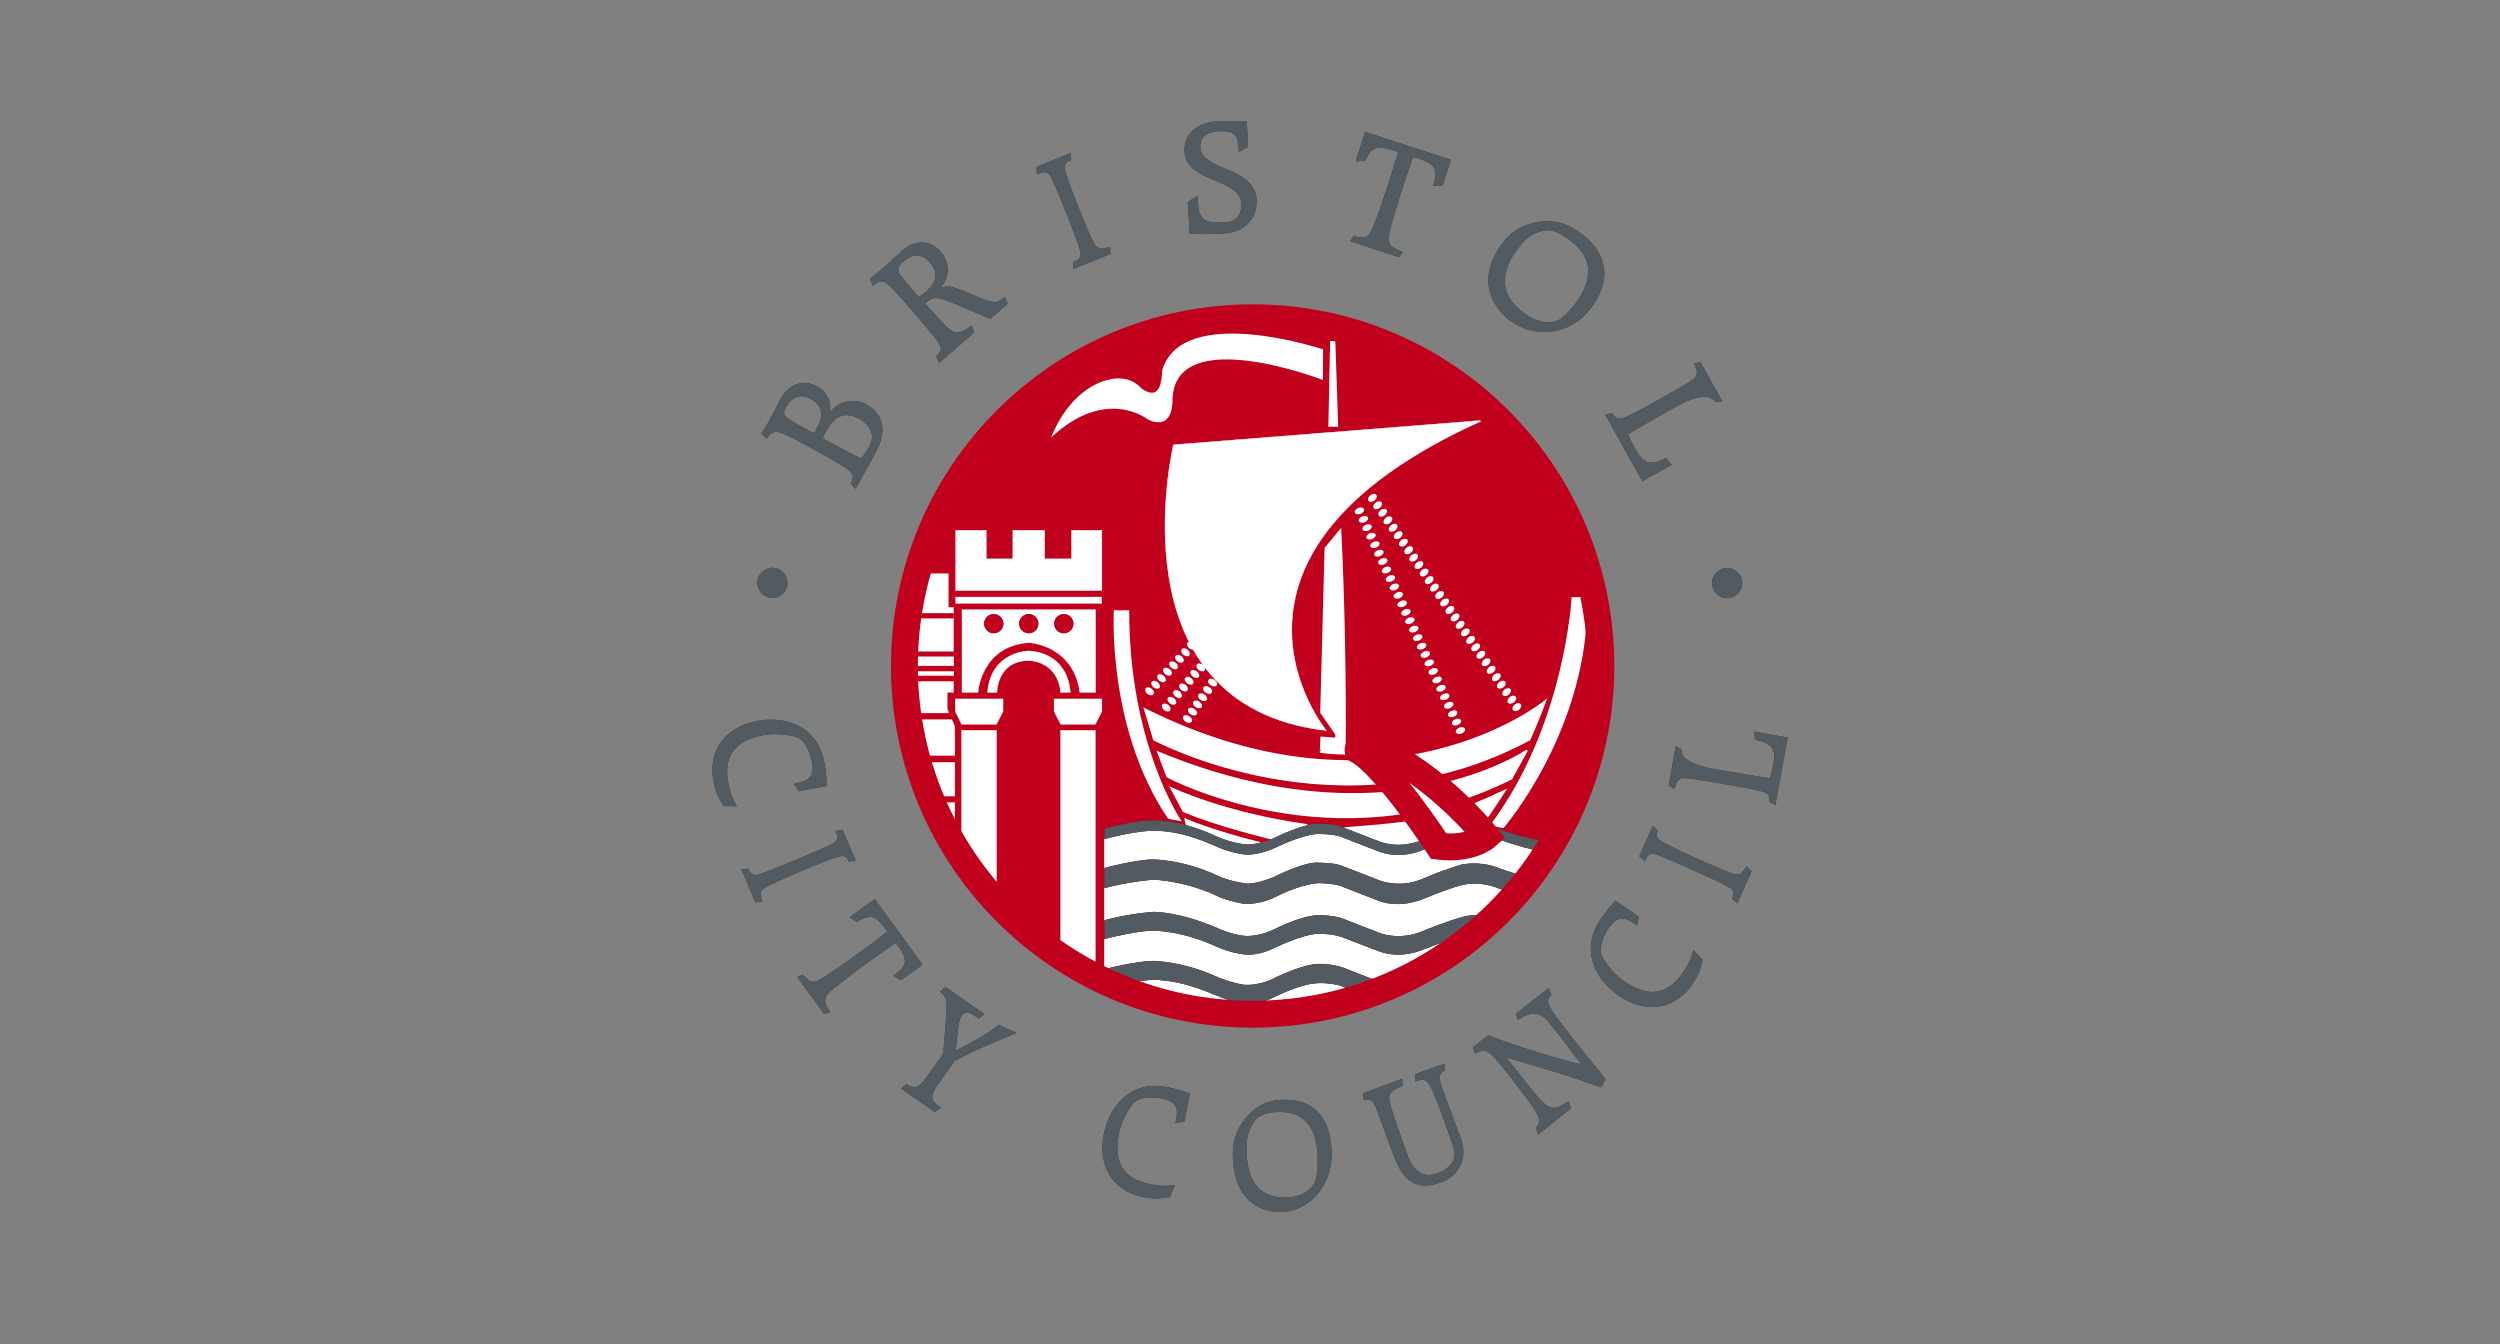 <?xml version="1.0" encoding="UTF-8"?>
<svg xmlns="http://www.w3.org/2000/svg" width="186" height="100" viewBox="0 0 186 100" fill="none">
  <rect x="0" y="0" width="186" height="100" fill="#808080" stroke="none"/>
  <g clip-path="url(#clip0_3154_769)">
    <path fill-rule="evenodd" clip-rule="evenodd" d="M67.288 49.55C67.288 35.249 78.895 23.642 93.196 23.642C107.498 23.642 119.104 35.249 119.104 49.55C119.104 63.852 107.498 75.458 93.196 75.458C78.895 75.458 67.288 63.852 67.288 49.55Z" fill="#C1001E"></path>
    <path d="M93.196 75.458C107.505 75.458 119.104 63.859 119.104 49.55C119.104 35.242 107.505 23.642 93.196 23.642C78.888 23.642 67.288 35.242 67.288 49.55C67.288 63.859 78.888 75.458 93.196 75.458Z" stroke="#33302D" stroke-width="0.29" stroke-miterlimit="3.86"></path>
    <path fill-rule="evenodd" clip-rule="evenodd" d="M110.322 31.272C87.953 41.304 98.683 54.355 98.683 54.355C82.645 52.521 87.304 33.09 87.304 33.09" fill="white"></path>
    <path d="M110.322 31.272C87.953 41.304 98.683 54.355 98.683 54.355C82.645 52.521 87.304 33.09 87.304 33.09L110.322 31.272Z" stroke="white" stroke-width="0.03" stroke-miterlimit="3.86"></path>
    <path fill-rule="evenodd" clip-rule="evenodd" d="M71.541 54.339H74.139V67.05L71.541 63.982" fill="white"></path>
    <path d="M71.541 54.339H74.139V67.05L71.541 63.982V54.339Z" stroke="white" stroke-width="0.03" stroke-miterlimit="3.86"></path>
    <path fill-rule="evenodd" clip-rule="evenodd" d="M78.911 54.339H81.492V72.796L78.911 71.157" fill="white"></path>
    <path d="M78.911 54.339H81.492V72.796L78.911 71.157V54.339Z" stroke="white" stroke-width="0.03" stroke-miterlimit="3.86"></path>
    <path fill-rule="evenodd" clip-rule="evenodd" d="M71.071 52.002H74.626V52.927L74.139 53.885H71.541L71.071 52.927" fill="white"></path>
    <path d="M71.071 52.002H74.626V52.927L74.139 53.885H71.541L71.071 52.927V52.002Z" stroke="white" stroke-width="0.03" stroke-miterlimit="3.86"></path>
    <path fill-rule="evenodd" clip-rule="evenodd" d="M78.424 52.002H81.979V52.927L81.492 53.885H78.911L78.424 52.927" fill="white"></path>
    <path d="M78.424 52.002H81.979V52.927L81.492 53.885H78.911L78.424 52.927V52.002Z" stroke="white" stroke-width="0.03" stroke-miterlimit="3.86"></path>
    <path fill-rule="evenodd" clip-rule="evenodd" d="M72.759 51.514H71.574V45.362H81.509V51.514H80.34C79.853 47.959 76.558 47.813 76.558 47.813C72.986 48.041 72.759 51.514 72.759 51.514Z" fill="white"></path>
    <path d="M72.759 51.514H71.574V45.362H81.509V51.514H80.34C79.853 47.959 76.558 47.813 76.558 47.813C72.986 48.041 72.759 51.514 72.759 51.514Z" stroke="white" stroke-width="0.03" stroke-miterlimit="3.86"></path>
    <path fill-rule="evenodd" clip-rule="evenodd" d="M74.171 51.514H73.473C73.717 48.43 76.557 48.43 76.557 48.43C79.626 48.657 79.626 51.514 79.626 51.514H78.911C78.684 49.144 76.541 49.144 76.541 49.144C74.171 49.161 74.171 51.514 74.171 51.514Z" fill="white"></path>
    <path d="M74.171 51.514H73.473C73.717 48.43 76.557 48.43 76.557 48.43C79.626 48.657 79.626 51.514 79.626 51.514H78.911C78.684 49.144 76.541 49.144 76.541 49.144C74.171 49.161 74.171 51.514 74.171 51.514Z" stroke="white" stroke-width="0.03" stroke-miterlimit="3.86"></path>
    <path d="M81.963 44.421H71.103V44.891H81.963V44.421Z" fill="white"></path>
    <path d="M81.963 44.421H71.103V44.891H81.963V44.421Z" stroke="white" stroke-width="0.03" stroke-miterlimit="3.86"></path>
    <path fill-rule="evenodd" clip-rule="evenodd" d="M71.103 43.934V39.453H73.376V41.58H75.356V39.453H77.726V41.58H79.723V39.453H81.979V43.934" fill="white"></path>
    <path d="M71.103 43.934V39.453H73.376V41.58H75.356V39.453H77.726V41.58H79.723V39.453H81.979V43.934H71.103Z" stroke="white" stroke-width="0.03" stroke-miterlimit="3.86"></path>
    <path fill-rule="evenodd" clip-rule="evenodd" d="M70.551 42.684H68.36L67.694 45.606H70.941V45.184H70.551" fill="white"></path>
    <path d="M70.551 42.684H68.36L67.694 45.606H70.941V45.184H70.551V42.684Z" stroke="white" stroke-width="0.03" stroke-miterlimit="3.86"></path>
    <path fill-rule="evenodd" clip-rule="evenodd" d="M70.941 46.028H67.516L67.288 48.447H70.941" fill="white"></path>
    <path d="M70.941 46.028H67.516L67.288 48.447H70.941V46.028Z" stroke="white" stroke-width="0.03" stroke-miterlimit="3.86"></path>
    <path d="M70.957 48.868H67.37V49.534H70.957V48.868Z" fill="white"></path>
    <path d="M70.957 48.868H67.37V49.534H70.957V48.868Z" stroke="white" stroke-width="0.03" stroke-miterlimit="3.86"></path>
    <path d="M70.957 49.956H67.191V50.264H70.957V49.956Z" fill="white"></path>
    <path d="M70.957 49.956H67.191V50.264H70.957V49.956Z" stroke="white" stroke-width="0.03" stroke-miterlimit="3.86"></path>
    <path fill-rule="evenodd" clip-rule="evenodd" d="M70.941 50.703H67.37L67.516 53.04H70.584L70.47 52.732V51.498H70.941" fill="white"></path>
    <path d="M70.941 50.703H67.37L67.516 53.04H70.584L70.47 52.732V51.498H70.941V50.703Z" stroke="white" stroke-width="0.03" stroke-miterlimit="3.86"></path>
    <path fill-rule="evenodd" clip-rule="evenodd" d="M67.516 53.544L68.035 56.206H71.038V54.047L70.811 53.544" fill="white"></path>
    <path d="M67.516 53.544L68.035 56.206H71.038V54.047L70.811 53.544H67.516Z" stroke="white" stroke-width="0.03" stroke-miterlimit="3.86"></path>
    <path fill-rule="evenodd" clip-rule="evenodd" d="M71.038 56.725H68.36L69.204 59.225H71.038" fill="white"></path>
    <path d="M71.038 56.725H68.36L69.204 59.225H71.038V56.725Z" stroke="white" stroke-width="0.03" stroke-miterlimit="3.86"></path>
    <path fill-rule="evenodd" clip-rule="evenodd" d="M71.038 59.712H69.204L71.038 63.218" fill="white"></path>
    <path d="M71.038 59.712H69.204L71.038 63.218V59.712Z" stroke="white" stroke-width="0.03" stroke-miterlimit="3.86"></path>
    <path fill-rule="evenodd" clip-rule="evenodd" d="M82.158 62.423C84.544 61.79 85.81 61.79 85.81 61.79C88.213 61.79 90.339 62.926 90.713 63.056C91.606 63.43 92.482 63.543 92.482 63.543C93.602 63.689 94.868 63.056 94.868 63.056C97.271 61.92 98.148 62.033 98.148 62.033C99.397 62.033 99.901 62.293 99.901 62.293L102.531 63.316C104.284 64.014 105.939 63.186 105.939 63.186C107.709 62.456 108.829 62.163 108.829 62.163C110.712 61.904 111.231 62.423 111.475 62.423C114.527 63.495 115.127 63.316 115.127 63.316L113.877 65.329C112.66 64.988 111.475 64.566 111.475 64.566C110.095 64.014 108.829 64.306 108.829 64.306C109.089 64.176 107.108 64.809 105.956 65.329C103.943 66.238 102.287 65.345 102.336 65.378C102.287 65.345 99.901 64.436 99.901 64.436C99.397 64.176 98.148 64.176 98.148 64.176C97.125 64.046 94.868 65.199 94.868 65.199C93.115 65.946 92.482 65.686 92.482 65.686C92.482 65.686 91.589 65.572 90.713 65.199C88.083 63.933 85.81 63.933 85.81 63.933C84.544 63.933 82.158 64.566 82.158 64.566" fill="white"></path>
    <path d="M82.158 62.423C84.544 61.79 85.81 61.79 85.81 61.79C88.213 61.79 90.339 62.926 90.713 63.056C91.606 63.43 92.482 63.543 92.482 63.543C93.602 63.689 94.868 63.056 94.868 63.056C97.271 61.92 98.148 62.033 98.148 62.033C99.397 62.033 99.901 62.293 99.901 62.293L102.531 63.316C104.284 64.014 105.939 63.186 105.939 63.186C107.709 62.456 108.829 62.163 108.829 62.163C110.712 61.904 111.231 62.423 111.475 62.423C114.527 63.495 115.127 63.316 115.127 63.316L113.877 65.329C112.66 64.988 111.475 64.566 111.475 64.566C110.095 64.014 108.829 64.306 108.829 64.306C109.089 64.176 107.108 64.809 105.956 65.329C103.943 66.238 102.287 65.345 102.336 65.378C102.287 65.345 99.901 64.436 99.901 64.436C99.397 64.176 98.148 64.176 98.148 64.176C97.125 64.046 94.868 65.199 94.868 65.199C93.115 65.946 92.482 65.686 92.482 65.686C92.482 65.686 91.589 65.572 90.713 65.199C88.083 63.933 85.81 63.933 85.81 63.933C84.544 63.933 82.158 64.566 82.158 64.566V62.423Z" stroke="white" stroke-width="0.03" stroke-miterlimit="3.86"></path>
    <path fill-rule="evenodd" clip-rule="evenodd" d="M82.158 66.076C83.96 65.589 85.827 65.443 85.827 65.443C88.7 65.637 90.713 66.741 90.713 66.741C91.476 67.05 92.482 67.228 92.482 67.228C93.732 67.342 94.868 66.741 94.868 66.741C96.963 65.686 98.148 65.702 98.148 65.702C99.479 65.735 99.901 65.978 99.901 65.978L102.531 67.001C104.203 67.667 105.939 66.855 105.939 66.855C108.18 65.946 108.829 65.832 108.829 65.832C110.29 65.524 111.475 66.092 111.475 66.092L112.855 66.546L111.085 68.316C109.868 67.878 108.829 68.219 108.829 68.219C107.579 68.559 105.939 69.241 105.939 69.241C104.056 70.069 102.531 69.371 102.531 69.371L99.901 68.348C99.268 68.089 98.083 68.089 98.083 68.089C96.751 68.137 94.868 69.111 94.868 69.111C93.44 69.809 92.482 69.615 92.482 69.615C91.719 69.55 90.713 69.111 90.713 69.111C87.742 67.796 85.81 67.845 85.81 67.845C83.765 68.007 82.158 68.478 82.158 68.478" fill="white"></path>
    <path d="M82.158 66.076C83.96 65.589 85.827 65.443 85.827 65.443C88.7 65.637 90.713 66.741 90.713 66.741C91.476 67.05 92.482 67.228 92.482 67.228C93.732 67.342 94.868 66.741 94.868 66.741C96.963 65.686 98.148 65.702 98.148 65.702C99.479 65.735 99.901 65.978 99.901 65.978L102.531 67.001C104.203 67.667 105.939 66.855 105.939 66.855C108.18 65.946 108.829 65.832 108.829 65.832C110.29 65.524 111.475 66.092 111.475 66.092L112.855 66.546L111.085 68.316C109.868 67.878 108.829 68.219 108.829 68.219C107.579 68.559 105.939 69.241 105.939 69.241C104.056 70.069 102.531 69.371 102.531 69.371L99.901 68.348C99.268 68.089 98.083 68.089 98.083 68.089C96.751 68.137 94.868 69.111 94.868 69.111C93.44 69.809 92.482 69.615 92.482 69.615C91.719 69.55 90.713 69.111 90.713 69.111C87.742 67.796 85.81 67.845 85.81 67.845C83.765 68.007 82.158 68.478 82.158 68.478V66.076Z" stroke="white" stroke-width="0.03" stroke-miterlimit="3.86"></path>
    <path fill-rule="evenodd" clip-rule="evenodd" d="M82.158 69.874C84.772 69.209 85.81 69.241 85.81 69.241C88.343 69.322 90.404 70.41 90.713 70.507C91.427 70.832 92.239 70.962 92.482 70.994C93.683 71.173 94.868 70.491 94.868 70.491C97.417 69.322 98.148 69.484 98.148 69.484C99.219 69.452 99.901 69.744 99.901 69.744L102.531 70.751C104.251 71.432 105.939 70.621 105.939 70.621C108.228 69.76 108.326 69.712 108.829 69.614C109.283 69.501 109.949 69.436 109.949 69.436C109.949 69.436 106.816 71.692 103.878 73.251C103.732 73.251 103.504 73.316 102.531 72.991C102.531 73.007 99.901 71.968 99.901 71.968C99.105 71.692 98.148 71.708 98.148 71.708C96.963 71.692 94.868 72.731 94.868 72.731C94.868 72.731 93.797 73.364 92.482 73.251C92.32 73.202 91.979 73.202 90.713 72.747C88.099 71.497 85.81 71.481 85.81 71.481C84.479 71.497 82.158 72.098 82.158 72.098" fill="white"></path>
    <path d="M82.158 69.874C84.772 69.209 85.81 69.241 85.81 69.241C88.343 69.322 90.404 70.41 90.713 70.507C91.427 70.832 92.239 70.962 92.482 70.994C93.683 71.173 94.868 70.491 94.868 70.491C97.417 69.322 98.148 69.484 98.148 69.484C99.219 69.452 99.901 69.744 99.901 69.744L102.531 70.751C104.251 71.432 105.939 70.621 105.939 70.621C108.228 69.76 108.326 69.712 108.829 69.614C109.283 69.501 109.949 69.436 109.949 69.436C109.949 69.436 106.816 71.692 103.878 73.251C103.732 73.251 103.504 73.316 102.531 72.991C102.531 73.007 99.901 71.968 99.901 71.968C99.105 71.692 98.148 71.708 98.148 71.708C96.963 71.692 94.868 72.731 94.868 72.731C94.868 72.731 93.797 73.364 92.482 73.251C92.32 73.202 91.979 73.202 90.713 72.747C88.099 71.497 85.81 71.481 85.81 71.481C84.479 71.497 82.158 72.098 82.158 72.098V69.874Z" stroke="white" stroke-width="0.03" stroke-miterlimit="3.86"></path>
    <path fill-rule="evenodd" clip-rule="evenodd" d="M82.807 73.348C84.528 72.942 85.81 72.894 85.81 72.894C88.245 72.942 90.356 74.046 90.713 74.144C91.768 74.598 92.482 74.647 92.482 74.647C93.732 74.809 94.868 74.144 94.868 74.144C97.303 72.991 98.066 73.186 98.147 73.137C99.316 73.137 99.901 73.397 99.901 73.397L101.638 74.176C91.557 77.552 82.807 73.348 82.807 73.348Z" fill="white"></path>
    <path d="M82.807 73.348C84.528 72.942 85.81 72.894 85.81 72.894C88.245 72.942 90.356 74.046 90.713 74.144C91.768 74.598 92.482 74.647 92.482 74.647C93.732 74.809 94.868 74.144 94.868 74.144C97.303 72.991 98.066 73.186 98.147 73.137C99.316 73.137 99.901 73.397 99.901 73.397L101.638 74.176C91.557 77.552 82.807 73.348 82.807 73.348Z" stroke="white" stroke-width="0.03" stroke-miterlimit="3.86"></path>
    <path fill-rule="evenodd" clip-rule="evenodd" d="M98.959 25.379L99.349 25.347L99.56 31.742H98.829" fill="white"></path>
    <path fill-rule="evenodd" clip-rule="evenodd" d="M99.722 39.453C99.998 44.94 100.095 51.287 100.047 56.076C99.056 56.06 98.261 55.946 98.261 55.946C98.261 55.962 98.31 54.875 98.31 54.875L99.414 54.956V54.631L98.294 53.008L98.618 40.785" fill="white"></path>
    <path d="M99.722 39.453C99.998 44.94 100.095 51.287 100.047 56.076C99.056 56.06 98.261 55.946 98.261 55.946C98.261 55.962 98.31 54.875 98.31 54.875L99.414 54.956V54.631L98.294 53.008L98.618 40.785L99.722 39.453Z" stroke="white" stroke-width="0.14" stroke-miterlimit="3.86"></path>
    <path fill-rule="evenodd" clip-rule="evenodd" d="M83.944 45.492C83.944 55.346 87.775 61.011 87.775 61.011L86.947 60.849C82.434 54.177 82.937 45.476 82.937 45.476" fill="white"></path>
    <path d="M83.944 45.492C83.944 55.346 87.775 61.011 87.775 61.011L86.947 60.849C82.434 54.177 82.937 45.476 82.937 45.476H83.944V45.492Z" stroke="white" stroke-width="0.14" stroke-miterlimit="3.86"></path>
    <path fill-rule="evenodd" clip-rule="evenodd" d="M116.994 44.502L118.017 44.486C118.179 54.193 111.832 61.53 111.832 61.53L110.955 61.384C116.475 54.047 116.994 44.502 116.994 44.502Z" fill="white"></path>
    <path d="M116.994 44.502L118.017 44.486C118.179 54.193 111.832 61.53 111.832 61.53L110.955 61.384C116.475 54.047 116.994 44.502 116.994 44.502Z" stroke="white" stroke-width="0.14" stroke-miterlimit="3.86"></path>
    <path fill-rule="evenodd" clip-rule="evenodd" d="M85.177 52.764C103.212 61.79 114.965 52.164 114.965 52.164C114.462 53.527 113.796 55.021 113.796 55.021C99.771 62.553 85.859 55.021 85.859 55.021" fill="white"></path>
    <path d="M85.177 52.764C103.212 61.79 114.965 52.164 114.965 52.164C114.462 53.527 113.796 55.021 113.796 55.021C99.771 62.553 85.859 55.021 85.859 55.021L85.177 52.764Z" stroke="white" stroke-width="0.14" stroke-miterlimit="3.86"></path>
    <path fill-rule="evenodd" clip-rule="evenodd" d="M86.168 55.979C103.196 63.04 113.601 55.833 113.601 55.833L112.449 57.927C99.381 64.485 86.849 57.781 86.849 57.781" fill="white"></path>
    <path d="M86.168 55.979C103.196 63.04 113.601 55.833 113.601 55.833L112.449 57.927C99.381 64.485 86.849 57.781 86.849 57.781L86.168 55.979Z" stroke="white" stroke-width="0.14" stroke-miterlimit="3.86"></path>
    <path fill-rule="evenodd" clip-rule="evenodd" d="M90.713 62.309C91.817 62.764 92.482 62.813 92.482 62.813C92.969 62.91 93.732 62.715 93.732 62.715C89.999 61.79 88.197 60.962 88.197 60.962C88.245 61.271 88.343 61.449 88.343 61.449C89.057 61.611 90.713 62.309 90.713 62.309Z" fill="white"></path>
    <path d="M90.713 62.309C91.817 62.764 92.482 62.813 92.482 62.813C92.969 62.91 93.732 62.715 93.732 62.715C89.999 61.79 88.197 60.962 88.197 60.962C88.245 61.271 88.343 61.449 88.343 61.449C89.057 61.611 90.713 62.309 90.713 62.309Z" stroke="white" stroke-width="0.14" stroke-miterlimit="3.86"></path>
    <path fill-rule="evenodd" clip-rule="evenodd" d="M88.05 60.345C90.567 61.433 94.69 62.407 94.69 62.407C94.95 62.293 95.047 62.245 95.047 62.245C96.086 61.741 97.109 61.433 97.255 61.384C91.07 60.524 87.141 58.641 87.141 58.641" fill="white"></path>
    <path d="M88.05 60.345C90.567 61.433 94.69 62.407 94.69 62.407C94.95 62.293 95.047 62.245 95.047 62.245C96.086 61.741 97.109 61.433 97.255 61.384C91.07 60.524 87.141 58.641 87.141 58.641L88.05 60.345Z" stroke="white" stroke-width="0.14" stroke-miterlimit="3.86"></path>
    <path fill-rule="evenodd" clip-rule="evenodd" d="M100.031 61.612C100.777 61.871 102.53 62.569 102.53 62.569C104.446 63.267 105.615 62.472 105.939 62.439C107.27 61.92 108.731 61.417 108.829 61.417C109.543 61.303 110.241 61.368 110.241 61.368C111.215 59.988 111.946 58.836 111.946 58.836C108.537 60.459 107.043 60.67 105.956 60.962C104.105 61.352 100.031 61.612 100.031 61.612Z" fill="white"></path>
    <path d="M100.031 61.612C100.777 61.871 102.53 62.569 102.53 62.569C104.446 63.267 105.615 62.472 105.939 62.439C107.27 61.92 108.731 61.417 108.829 61.417C109.543 61.303 110.241 61.368 110.241 61.368C111.215 59.988 111.946 58.836 111.946 58.836C108.537 60.459 107.043 60.67 105.956 60.962C104.105 61.352 100.031 61.612 100.031 61.612Z" stroke="white" stroke-width="0.14" stroke-miterlimit="3.86"></path>
    <path fill-rule="evenodd" clip-rule="evenodd" d="M82.174 66.076C83.976 65.588 85.827 65.442 85.827 65.442C88.7 65.637 90.713 66.741 90.713 66.741C91.476 67.049 92.482 67.228 92.482 67.228C93.732 67.342 94.868 66.741 94.868 66.741C96.963 65.686 98.148 65.702 98.148 65.702C99.479 65.735 99.901 65.978 99.901 65.978L102.531 67.001C104.203 67.666 105.939 66.855 105.939 66.855C108.18 65.946 108.829 65.832 108.829 65.832C110.29 65.524 111.475 66.092 111.475 66.092L112.855 66.546L113.861 65.345H113.877C112.66 65.004 111.475 64.582 111.475 64.582C110.095 64.03 108.829 64.322 108.829 64.322C109.089 64.192 107.108 64.826 105.956 65.345C103.943 66.254 102.287 65.361 102.336 65.394C102.287 65.361 99.901 64.452 99.901 64.452C99.397 64.192 98.148 64.192 98.148 64.192C97.125 64.063 94.868 65.215 94.868 65.215C93.115 65.962 92.482 65.702 92.482 65.702C92.482 65.702 91.589 65.588 90.713 65.215C88.083 63.949 85.81 63.949 85.81 63.949C84.544 63.949 82.158 64.582 82.158 64.582" fill="#33302D"></path>
    <path d="M82.174 66.076C83.976 65.588 85.827 65.442 85.827 65.442C88.7 65.637 90.713 66.741 90.713 66.741C91.476 67.049 92.482 67.228 92.482 67.228C93.732 67.342 94.868 66.741 94.868 66.741C96.963 65.686 98.148 65.702 98.148 65.702C99.479 65.735 99.901 65.978 99.901 65.978L102.531 67.001C104.203 67.666 105.939 66.855 105.939 66.855C108.18 65.946 108.829 65.832 108.829 65.832C110.29 65.524 111.475 66.092 111.475 66.092L112.855 66.546L113.861 65.345H113.877C112.66 65.004 111.475 64.582 111.475 64.582C110.095 64.03 108.829 64.322 108.829 64.322C109.089 64.192 107.108 64.826 105.956 65.345C103.943 66.254 102.287 65.361 102.336 65.394C102.287 65.361 99.901 64.452 99.901 64.452C99.397 64.192 98.148 64.192 98.148 64.192C97.125 64.063 94.868 65.215 94.868 65.215C93.115 65.962 92.482 65.702 92.482 65.702C92.482 65.702 91.589 65.588 90.713 65.215C88.083 63.949 85.81 63.949 85.81 63.949C84.544 63.949 82.158 64.582 82.158 64.582L82.174 66.076Z" fill="#525B61"></path>
    <path d="M111.085 68.299C109.868 67.877 108.829 68.218 108.829 68.218C107.579 68.559 105.939 69.241 105.939 69.241C104.056 70.069 102.531 69.371 102.531 69.371L99.901 68.348C99.268 68.088 98.083 68.088 98.083 68.088C96.751 68.137 94.868 69.111 94.868 69.111C93.44 69.809 92.482 69.614 92.482 69.614C91.719 69.549 90.713 69.111 90.713 69.111C87.742 67.796 85.81 67.845 85.81 67.845C83.765 68.007 82.174 68.462 82.174 68.462V69.858C84.788 69.192 85.81 69.241 85.81 69.241C88.343 69.322 90.404 70.41 90.713 70.507C91.427 70.832 92.239 70.962 92.482 70.994C93.683 71.173 94.868 70.491 94.868 70.491C97.417 69.322 98.148 69.484 98.148 69.484C99.219 69.452 99.901 69.744 99.901 69.744L102.531 70.751C104.251 71.433 105.939 70.621 105.939 70.621C108.228 69.76 108.326 69.712 108.829 69.614C109.283 69.501 109.949 69.436 109.949 69.436" fill="#33302D"></path>
    <path d="M111.085 68.299C109.868 67.877 108.829 68.218 108.829 68.218C107.579 68.559 105.939 69.241 105.939 69.241C104.056 70.069 102.531 69.371 102.531 69.371L99.901 68.348C99.268 68.088 98.083 68.088 98.083 68.088C96.751 68.137 94.868 69.111 94.868 69.111C93.44 69.809 92.482 69.614 92.482 69.614C91.719 69.549 90.713 69.111 90.713 69.111C87.742 67.796 85.81 67.845 85.81 67.845C83.765 68.007 82.174 68.462 82.174 68.462V69.858C84.788 69.192 85.81 69.241 85.81 69.241C88.343 69.322 90.404 70.41 90.713 70.507C91.427 70.832 92.239 70.962 92.482 70.994C93.683 71.173 94.868 70.491 94.868 70.491C97.417 69.322 98.148 69.484 98.148 69.484C99.219 69.452 99.901 69.744 99.901 69.744L102.531 70.751C104.251 71.433 105.939 70.621 105.939 70.621C108.228 69.76 108.326 69.712 108.829 69.614C109.283 69.501 109.949 69.436 109.949 69.436L111.085 68.299Z" fill="#525B61"></path>
    <path d="M103.862 73.267C103.732 73.267 103.504 73.332 102.531 73.007C102.531 73.023 99.901 71.985 99.901 71.985C99.105 71.709 98.148 71.725 98.148 71.725C96.963 71.709 94.868 72.748 94.868 72.748C94.868 72.748 93.797 73.381 92.482 73.267C92.32 73.218 91.979 73.218 90.713 72.764C88.099 71.514 85.81 71.498 85.81 71.498C84.479 71.514 82.158 72.114 82.158 72.114L82.174 72.098V73.056L82.807 73.348C84.528 72.942 85.81 72.894 85.81 72.894C88.245 72.942 90.356 74.046 90.713 74.144C91.768 74.598 92.482 74.647 92.482 74.647C93.732 74.809 94.868 74.144 94.868 74.144C97.303 72.991 98.066 73.186 98.148 73.137C99.316 73.137 99.901 73.397 99.901 73.397L101.638 74.176" fill="#33302D"></path>
    <path d="M103.862 73.267C103.732 73.267 103.504 73.332 102.531 73.007C102.531 73.023 99.901 71.985 99.901 71.985C99.105 71.709 98.148 71.725 98.148 71.725C96.963 71.709 94.868 72.748 94.868 72.748C94.868 72.748 93.797 73.381 92.482 73.267C92.32 73.218 91.979 73.218 90.713 72.764C88.099 71.514 85.81 71.498 85.81 71.498C84.479 71.514 82.158 72.114 82.158 72.114L82.174 72.098V73.056L82.807 73.348C84.528 72.942 85.81 72.894 85.81 72.894C88.245 72.942 90.356 74.046 90.713 74.144C91.768 74.598 92.482 74.647 92.482 74.647C93.732 74.809 94.868 74.144 94.868 74.144C97.303 72.991 98.066 73.186 98.148 73.137C99.316 73.137 99.901 73.397 99.901 73.397L101.638 74.176L103.862 73.267Z" fill="#525B61"></path>
    <path d="M82.174 61.644V62.423C84.561 61.79 85.81 61.806 85.81 61.806C88.213 61.806 90.339 62.943 90.713 63.073C91.606 63.446 92.482 63.56 92.482 63.56C93.602 63.706 94.868 63.073 94.868 63.073C97.271 61.936 98.148 62.05 98.148 62.05C99.397 62.05 99.901 62.31 99.901 62.31L102.531 63.332C104.284 64.03 105.939 63.203 105.939 63.203C107.709 62.472 108.829 62.18 108.829 62.18C110.712 61.92 111.231 62.44 111.475 62.44C114.527 63.511 115.127 63.332 115.127 63.332L115.517 62.521H115.549C115.549 62.521 114.527 62.764 111.475 61.677C111.215 61.677 110.712 61.173 108.829 61.417C108.829 61.417 107.725 61.709 105.939 62.44C105.939 62.44 104.284 63.267 102.531 62.569L99.901 61.547C99.901 61.547 99.397 61.287 98.148 61.287C98.148 61.287 97.255 61.157 94.868 62.31C94.868 62.31 93.618 62.943 92.482 62.797C92.482 62.797 91.589 62.683 90.713 62.31C90.356 62.18 88.213 61.044 85.81 61.044C85.81 61.027 84.561 61.011 82.174 61.644Z" fill="#33302D"></path>
    <path d="M82.174 61.644V62.423C84.561 61.79 85.81 61.806 85.81 61.806C88.213 61.806 90.339 62.943 90.713 63.073C91.606 63.446 92.482 63.56 92.482 63.56C93.602 63.706 94.868 63.073 94.868 63.073C97.271 61.936 98.148 62.05 98.148 62.05C99.397 62.05 99.901 62.31 99.901 62.31L102.531 63.332C104.284 64.03 105.939 63.203 105.939 63.203C107.709 62.472 108.829 62.18 108.829 62.18C110.712 61.92 111.231 62.44 111.475 62.44C114.527 63.511 115.127 63.332 115.127 63.332L115.517 62.521H115.549C115.549 62.521 114.527 62.764 111.475 61.677C111.215 61.677 110.712 61.173 108.829 61.417C108.829 61.417 107.725 61.709 105.939 62.44C105.939 62.44 104.284 63.267 102.531 62.569L99.901 61.547C99.901 61.547 99.397 61.287 98.148 61.287C98.148 61.287 97.255 61.157 94.868 62.31C94.868 62.31 93.618 62.943 92.482 62.797C92.482 62.797 91.589 62.683 90.713 62.31C90.356 62.18 88.213 61.044 85.81 61.044C85.81 61.027 84.561 61.011 82.174 61.644Z" fill="#525B61"></path>
    <path fill-rule="evenodd" clip-rule="evenodd" d="M75.827 46.401C75.827 46.011 76.152 45.687 76.541 45.687C76.931 45.687 77.255 46.011 77.255 46.401C77.255 46.791 76.931 47.115 76.541 47.115C76.152 47.115 75.827 46.791 75.827 46.401Z" fill="#33302D"></path>
    <path d="M76.541 47.115C76.936 47.115 77.255 46.795 77.255 46.401C77.255 46.007 76.936 45.687 76.541 45.687C76.147 45.687 75.827 46.007 75.827 46.401C75.827 46.795 76.147 47.115 76.541 47.115Z" fill="#C1001E"></path>
    <path fill-rule="evenodd" clip-rule="evenodd" d="M73.23 46.401C73.23 46.011 73.554 45.687 73.944 45.687C74.334 45.687 74.658 46.011 74.658 46.401C74.658 46.791 74.334 47.115 73.944 47.115C73.554 47.115 73.23 46.791 73.23 46.401Z" fill="#33302D"></path>
    <path d="M73.928 47.115C74.322 47.115 74.642 46.795 74.642 46.401C74.642 46.007 74.322 45.687 73.928 45.687C73.533 45.687 73.213 46.007 73.213 46.401C73.213 46.795 73.533 47.115 73.928 47.115Z" fill="#C1001E"></path>
    <path fill-rule="evenodd" clip-rule="evenodd" d="M78.441 46.401C78.441 46.011 78.765 45.687 79.155 45.687C79.544 45.687 79.869 46.011 79.869 46.401C79.869 46.791 79.544 47.115 79.155 47.115C78.765 47.115 78.441 46.791 78.441 46.401Z" fill="#33302D"></path>
    <path d="M79.139 47.115C79.533 47.115 79.853 46.795 79.853 46.401C79.853 46.007 79.533 45.687 79.139 45.687C78.744 45.687 78.424 46.007 78.424 46.401C78.424 46.795 78.744 47.115 79.139 47.115Z" fill="#C1001E"></path>
    <path d="M93.196 75.458C107.505 75.458 119.104 63.859 119.104 49.55C119.104 35.242 107.505 23.642 93.196 23.642C78.888 23.642 67.288 35.242 67.288 49.55C67.288 63.859 78.888 75.458 93.196 75.458Z" stroke="#C1001E" stroke-width="2" stroke-miterlimit="3.86"></path>
    <path fill-rule="evenodd" clip-rule="evenodd" d="M98.44 25.996C98.44 25.996 88.05 22.522 86.476 27.506C86.411 28.188 86.411 29.892 84.966 28.934C83.944 27.765 82.466 28.253 82.466 28.253C82.466 28.253 79.772 28.658 78.197 32.554C82.304 28.723 85.372 31.191 85.372 31.191C85.372 31.191 87.223 32.278 87.239 29.697C87.417 24.016 98.424 28.269 98.424 28.269" fill="white"></path>
    <path fill-rule="evenodd" clip-rule="evenodd" d="M101.037 55.816C103.131 56.985 107.043 62.959 107.043 62.959C109.43 63.251 110.582 62.228 110.582 62.228C110.582 62.228 106.897 57.553 102.141 55.573C100.956 55.329 101.037 55.816 101.037 55.816Z" fill="white" stroke="#C1001E" stroke-width="2" stroke-miterlimit="3.86"></path>
    <path d="M101.037 55.816C103.131 56.985 107.043 62.959 107.043 62.959C109.43 63.251 110.582 62.228 110.582 62.228C110.582 62.228 106.897 57.553 102.141 55.573C100.956 55.329 101.037 55.816 101.037 55.816Z" stroke="#C1001E" stroke-width="0.35" stroke-miterlimit="3.86"></path>
    <path fill-rule="evenodd" clip-rule="evenodd" d="M102.401 36.824C102.482 36.937 102.417 37.116 102.254 37.246C102.092 37.359 101.897 37.376 101.816 37.262C101.735 37.148 101.8 36.97 101.962 36.84C102.125 36.726 102.319 36.71 102.401 36.824Z" fill="white"></path>
    <path fill-rule="evenodd" clip-rule="evenodd" d="M102.79 37.375C102.871 37.489 102.806 37.668 102.644 37.797C102.482 37.911 102.287 37.927 102.206 37.814C102.125 37.7 102.19 37.522 102.352 37.392C102.514 37.278 102.709 37.262 102.79 37.375Z" fill="white"></path>
    <path fill-rule="evenodd" clip-rule="evenodd" d="M103.164 37.927C103.245 38.041 103.18 38.219 103.017 38.349C102.855 38.463 102.66 38.479 102.579 38.366C102.498 38.252 102.563 38.073 102.725 37.944C102.888 37.83 103.082 37.83 103.164 37.927Z" fill="white"></path>
    <path fill-rule="evenodd" clip-rule="evenodd" d="M103.553 38.496C103.634 38.609 103.569 38.788 103.407 38.918C103.245 39.031 103.05 39.048 102.969 38.934C102.888 38.82 102.953 38.642 103.115 38.512C103.277 38.382 103.472 38.382 103.553 38.496Z" fill="white"></path>
    <path fill-rule="evenodd" clip-rule="evenodd" d="M103.943 39.047C104.024 39.161 103.959 39.34 103.797 39.47C103.634 39.583 103.439 39.599 103.358 39.486C103.277 39.372 103.342 39.194 103.504 39.064C103.651 38.95 103.862 38.934 103.943 39.047Z" fill="white"></path>
    <path fill-rule="evenodd" clip-rule="evenodd" d="M104.316 39.599C104.397 39.713 104.332 39.892 104.17 40.022C104.008 40.135 103.813 40.151 103.732 40.038C103.651 39.924 103.715 39.746 103.878 39.616C104.04 39.502 104.235 39.486 104.316 39.599Z" fill="white"></path>
    <path fill-rule="evenodd" clip-rule="evenodd" d="M104.706 40.151C104.787 40.265 104.722 40.443 104.56 40.573C104.397 40.687 104.202 40.703 104.121 40.59C104.04 40.476 104.105 40.297 104.267 40.167C104.43 40.054 104.624 40.054 104.706 40.151Z" fill="white"></path>
    <path fill-rule="evenodd" clip-rule="evenodd" d="M105.095 40.719C105.176 40.833 105.112 41.012 104.949 41.142C104.787 41.255 104.592 41.272 104.511 41.158C104.43 41.044 104.495 40.866 104.657 40.736C104.803 40.606 105.014 40.606 105.095 40.719Z" fill="white"></path>
    <path fill-rule="evenodd" clip-rule="evenodd" d="M105.469 41.271C105.55 41.385 105.485 41.564 105.323 41.693C105.16 41.807 104.965 41.823 104.884 41.71C104.803 41.596 104.868 41.417 105.03 41.288C105.193 41.174 105.388 41.158 105.469 41.271Z" fill="white"></path>
    <path fill-rule="evenodd" clip-rule="evenodd" d="M105.858 41.823C105.939 41.937 105.874 42.116 105.712 42.245C105.55 42.359 105.355 42.375 105.274 42.262C105.193 42.148 105.258 41.969 105.42 41.84C105.582 41.726 105.777 41.71 105.858 41.823Z" fill="white"></path>
    <path fill-rule="evenodd" clip-rule="evenodd" d="M106.248 42.375C106.329 42.489 106.264 42.667 106.102 42.797C105.939 42.911 105.745 42.927 105.663 42.814C105.582 42.7 105.647 42.521 105.81 42.392C105.956 42.278 106.167 42.278 106.248 42.375Z" fill="white"></path>
    <path fill-rule="evenodd" clip-rule="evenodd" d="M106.621 42.943C106.702 43.057 106.637 43.236 106.475 43.365C106.313 43.479 106.118 43.495 106.037 43.382C105.956 43.268 106.021 43.09 106.183 42.96C106.345 42.83 106.54 42.83 106.621 42.943Z" fill="white"></path>
    <path fill-rule="evenodd" clip-rule="evenodd" d="M107.011 43.495C107.092 43.609 107.027 43.788 106.865 43.917C106.702 44.031 106.508 44.047 106.426 43.934C106.345 43.82 106.41 43.641 106.573 43.511C106.735 43.398 106.93 43.382 107.011 43.495Z" fill="white"></path>
    <path fill-rule="evenodd" clip-rule="evenodd" d="M107.4 44.047C107.482 44.161 107.417 44.34 107.254 44.469C107.092 44.583 106.897 44.599 106.816 44.486C106.735 44.372 106.8 44.193 106.962 44.063C107.108 43.95 107.319 43.934 107.4 44.047Z" fill="white"></path>
    <path fill-rule="evenodd" clip-rule="evenodd" d="M107.774 44.599C107.855 44.713 107.79 44.891 107.628 45.021C107.465 45.135 107.271 45.151 107.189 45.038C107.108 44.924 107.173 44.745 107.335 44.615C107.498 44.502 107.693 44.502 107.774 44.599Z" fill="white"></path>
    <path fill-rule="evenodd" clip-rule="evenodd" d="M108.163 45.167C108.244 45.281 108.18 45.459 108.017 45.589C107.855 45.703 107.66 45.719 107.579 45.606C107.498 45.492 107.563 45.313 107.725 45.184C107.887 45.054 108.082 45.054 108.163 45.167Z" fill="white"></path>
    <path fill-rule="evenodd" clip-rule="evenodd" d="M108.553 45.719C108.634 45.833 108.569 46.012 108.407 46.141C108.245 46.255 108.05 46.271 107.969 46.158C107.887 46.044 107.952 45.865 108.115 45.736C108.261 45.622 108.472 45.606 108.553 45.719Z" fill="white"></path>
    <path fill-rule="evenodd" clip-rule="evenodd" d="M108.926 46.271C109.008 46.385 108.943 46.563 108.78 46.693C108.618 46.807 108.423 46.823 108.342 46.709C108.261 46.596 108.326 46.417 108.488 46.287C108.65 46.174 108.845 46.157 108.926 46.271Z" fill="white"></path>
    <path fill-rule="evenodd" clip-rule="evenodd" d="M109.316 46.823C109.397 46.937 109.332 47.115 109.17 47.245C109.007 47.359 108.813 47.375 108.731 47.261C108.65 47.148 108.715 46.969 108.878 46.839C109.04 46.726 109.235 46.726 109.316 46.823Z" fill="white"></path>
    <path fill-rule="evenodd" clip-rule="evenodd" d="M109.706 47.391C109.787 47.505 109.722 47.684 109.559 47.813C109.397 47.927 109.202 47.943 109.121 47.83C109.04 47.716 109.105 47.538 109.267 47.408C109.413 47.278 109.624 47.278 109.706 47.391Z" fill="white"></path>
    <path fill-rule="evenodd" clip-rule="evenodd" d="M110.079 47.943C110.16 48.057 110.095 48.236 109.933 48.365C109.77 48.479 109.576 48.495 109.494 48.382C109.413 48.268 109.478 48.089 109.641 47.959C109.803 47.846 109.998 47.83 110.079 47.943Z" fill="white"></path>
    <path fill-rule="evenodd" clip-rule="evenodd" d="M110.468 48.495C110.55 48.609 110.485 48.788 110.322 48.917C110.16 49.031 109.965 49.047 109.884 48.934C109.803 48.82 109.868 48.641 110.03 48.511C110.192 48.398 110.387 48.382 110.468 48.495Z" fill="white"></path>
    <path fill-rule="evenodd" clip-rule="evenodd" d="M110.858 49.047C110.939 49.161 110.874 49.339 110.712 49.469C110.55 49.583 110.355 49.599 110.274 49.485C110.192 49.372 110.257 49.193 110.42 49.063C110.566 48.95 110.777 48.95 110.858 49.047Z" fill="white"></path>
    <path fill-rule="evenodd" clip-rule="evenodd" d="M111.231 49.615C111.313 49.729 111.248 49.907 111.085 50.037C110.923 50.151 110.728 50.167 110.647 50.054C110.566 49.94 110.631 49.761 110.793 49.632C110.955 49.502 111.15 49.502 111.231 49.615Z" fill="white"></path>
    <path fill-rule="evenodd" clip-rule="evenodd" d="M111.621 50.167C111.702 50.281 111.637 50.459 111.475 50.589C111.313 50.703 111.118 50.719 111.037 50.605C110.955 50.492 111.02 50.313 111.183 50.183C111.345 50.07 111.54 50.053 111.621 50.167Z" fill="white"></path>
    <path fill-rule="evenodd" clip-rule="evenodd" d="M111.994 50.719C112.076 50.833 112.011 51.011 111.848 51.141C111.686 51.255 111.491 51.271 111.41 51.157C111.329 51.044 111.394 50.865 111.556 50.735C111.718 50.622 111.929 50.605 111.994 50.719Z" fill="white"></path>
    <path fill-rule="evenodd" clip-rule="evenodd" d="M112.384 51.271C112.465 51.385 112.4 51.563 112.238 51.693C112.076 51.807 111.881 51.823 111.8 51.709C111.718 51.596 111.783 51.417 111.946 51.287C112.108 51.174 112.303 51.174 112.384 51.271Z" fill="white"></path>
    <path fill-rule="evenodd" clip-rule="evenodd" d="M112.774 51.839C112.855 51.953 112.79 52.131 112.627 52.261C112.465 52.375 112.27 52.391 112.189 52.278C112.108 52.164 112.173 51.985 112.335 51.855C112.498 51.725 112.692 51.725 112.774 51.839Z" fill="white"></path>
    <path fill-rule="evenodd" clip-rule="evenodd" d="M113.147 52.391C113.228 52.505 113.163 52.683 113.001 52.813C112.838 52.927 112.644 52.943 112.563 52.829C112.481 52.716 112.546 52.537 112.709 52.407C112.871 52.294 113.066 52.277 113.147 52.391Z" fill="white"></path>
    <path fill-rule="evenodd" clip-rule="evenodd" d="M90.469 48.869C90.388 48.982 90.193 48.966 90.031 48.852C89.869 48.722 89.804 48.544 89.885 48.43C89.966 48.317 90.161 48.333 90.323 48.447C90.486 48.576 90.55 48.771 90.469 48.869Z" fill="white"></path>
    <path fill-rule="evenodd" clip-rule="evenodd" d="M90.047 49.372C89.966 49.485 89.771 49.469 89.609 49.356C89.447 49.226 89.382 49.047 89.463 48.934C89.544 48.82 89.739 48.836 89.901 48.95C90.063 49.08 90.128 49.258 90.047 49.372Z" fill="white"></path>
    <path fill-rule="evenodd" clip-rule="evenodd" d="M89.625 49.875C89.544 49.989 89.349 49.972 89.187 49.859C89.025 49.729 88.96 49.55 89.041 49.437C89.122 49.323 89.317 49.339 89.479 49.453C89.641 49.566 89.706 49.761 89.625 49.875Z" fill="white"></path>
    <path fill-rule="evenodd" clip-rule="evenodd" d="M89.187 50.362C89.106 50.476 88.911 50.459 88.749 50.346C88.586 50.216 88.521 50.037 88.602 49.924C88.684 49.81 88.878 49.826 89.041 49.94C89.203 50.07 89.268 50.265 89.187 50.362Z" fill="white"></path>
    <path fill-rule="evenodd" clip-rule="evenodd" d="M88.765 50.865C88.684 50.979 88.489 50.963 88.326 50.849C88.164 50.719 88.099 50.541 88.18 50.427C88.262 50.313 88.456 50.33 88.619 50.443C88.781 50.573 88.846 50.752 88.765 50.865Z" fill="white"></path>
    <path fill-rule="evenodd" clip-rule="evenodd" d="M88.343 51.368C88.262 51.482 88.067 51.466 87.904 51.352C87.742 51.222 87.677 51.044 87.758 50.93C87.84 50.816 88.034 50.833 88.197 50.946C88.359 51.06 88.424 51.255 88.343 51.368Z" fill="white"></path>
    <path fill-rule="evenodd" clip-rule="evenodd" d="M87.904 51.855C87.823 51.969 87.628 51.953 87.466 51.839C87.304 51.709 87.239 51.531 87.32 51.417C87.401 51.303 87.596 51.32 87.758 51.433C87.921 51.563 87.986 51.758 87.904 51.855Z" fill="white"></path>
    <path fill-rule="evenodd" clip-rule="evenodd" d="M87.482 52.359C87.401 52.472 87.206 52.456 87.044 52.342C86.882 52.212 86.817 52.034 86.898 51.92C86.979 51.807 87.174 51.823 87.336 51.937C87.499 52.066 87.564 52.245 87.482 52.359Z" fill="white"></path>
    <path fill-rule="evenodd" clip-rule="evenodd" d="M87.06 52.862C86.979 52.975 86.784 52.959 86.622 52.846C86.46 52.716 86.395 52.537 86.476 52.423C86.557 52.31 86.752 52.326 86.914 52.44C87.076 52.553 87.141 52.748 87.06 52.862Z" fill="white"></path>
    <path fill-rule="evenodd" clip-rule="evenodd" d="M91.654 49.355C91.589 49.469 91.378 49.485 91.216 49.372C91.037 49.274 90.956 49.08 91.021 48.966C91.086 48.852 91.297 48.836 91.46 48.95C91.638 49.063 91.719 49.242 91.654 49.355Z" fill="white"></path>
    <path fill-rule="evenodd" clip-rule="evenodd" d="M91.281 49.907C91.216 50.021 91.005 50.037 90.843 49.924C90.664 49.826 90.583 49.632 90.648 49.518C90.713 49.404 90.924 49.388 91.086 49.502C91.265 49.599 91.346 49.794 91.281 49.907Z" fill="white"></path>
    <path fill-rule="evenodd" clip-rule="evenodd" d="M90.907 50.443C90.843 50.557 90.632 50.573 90.469 50.459C90.291 50.362 90.21 50.167 90.274 50.053C90.339 49.94 90.55 49.924 90.713 50.037C90.891 50.151 90.972 50.33 90.907 50.443Z" fill="white"></path>
    <path fill-rule="evenodd" clip-rule="evenodd" d="M90.534 50.979C90.469 51.092 90.258 51.109 90.096 50.995C89.917 50.898 89.836 50.703 89.901 50.589C89.966 50.475 90.177 50.459 90.339 50.573C90.518 50.687 90.599 50.865 90.534 50.979Z" fill="white"></path>
    <path fill-rule="evenodd" clip-rule="evenodd" d="M90.161 51.531C90.096 51.644 89.885 51.661 89.722 51.547C89.544 51.45 89.463 51.255 89.528 51.141C89.593 51.028 89.804 51.011 89.966 51.125C90.145 51.222 90.226 51.401 90.161 51.531Z" fill="white"></path>
    <path fill-rule="evenodd" clip-rule="evenodd" d="M89.787 52.066C89.723 52.18 89.511 52.196 89.349 52.083C89.171 51.985 89.09 51.79 89.154 51.677C89.219 51.563 89.43 51.547 89.593 51.66C89.771 51.758 89.852 51.953 89.787 52.066Z" fill="white"></path>
    <path fill-rule="evenodd" clip-rule="evenodd" d="M89.414 52.602C89.349 52.716 89.138 52.732 88.976 52.618C88.797 52.521 88.716 52.326 88.781 52.212C88.846 52.099 89.057 52.083 89.219 52.196C89.398 52.31 89.479 52.488 89.414 52.602Z" fill="white"></path>
    <path fill-rule="evenodd" clip-rule="evenodd" d="M89.041 53.138C88.976 53.252 88.765 53.268 88.603 53.154C88.424 53.057 88.343 52.862 88.408 52.748C88.473 52.635 88.684 52.618 88.846 52.732C89.025 52.846 89.122 53.024 89.041 53.138Z" fill="white"></path>
    <path fill-rule="evenodd" clip-rule="evenodd" d="M88.667 53.69C88.603 53.803 88.391 53.819 88.229 53.706C88.05 53.608 87.969 53.414 88.034 53.3C88.099 53.186 88.31 53.17 88.473 53.284C88.651 53.381 88.749 53.56 88.667 53.69Z" fill="white"></path>
    <path fill-rule="evenodd" clip-rule="evenodd" d="M89.365 47.797C89.284 47.911 89.073 47.878 88.927 47.765C88.765 47.635 88.716 47.44 88.797 47.343C88.878 47.229 89.089 47.261 89.236 47.375C89.398 47.489 89.463 47.684 89.365 47.797Z" fill="white"></path>
    <path fill-rule="evenodd" clip-rule="evenodd" d="M88.927 48.268C88.846 48.382 88.635 48.349 88.489 48.235C88.326 48.106 88.278 47.911 88.359 47.813C88.44 47.7 88.635 47.732 88.797 47.846C88.96 47.976 89.008 48.17 88.927 48.268Z" fill="white"></path>
    <path fill-rule="evenodd" clip-rule="evenodd" d="M88.489 48.755C88.408 48.869 88.213 48.836 88.05 48.722C87.888 48.593 87.84 48.398 87.921 48.3C88.002 48.187 88.213 48.219 88.359 48.333C88.505 48.463 88.57 48.658 88.489 48.755Z" fill="white"></path>
    <path fill-rule="evenodd" clip-rule="evenodd" d="M88.034 49.242C87.953 49.355 87.742 49.323 87.596 49.209C87.434 49.08 87.385 48.885 87.466 48.787C87.547 48.674 87.758 48.706 87.904 48.82C88.067 48.95 88.115 49.128 88.034 49.242Z" fill="white"></path>
    <path fill-rule="evenodd" clip-rule="evenodd" d="M87.596 49.729C87.515 49.843 87.304 49.81 87.158 49.696C86.995 49.566 86.947 49.372 87.028 49.274C87.109 49.161 87.32 49.193 87.466 49.307C87.628 49.42 87.677 49.615 87.596 49.729Z" fill="white"></path>
    <path fill-rule="evenodd" clip-rule="evenodd" d="M87.141 50.2C87.06 50.313 86.849 50.281 86.703 50.167C86.541 50.037 86.492 49.842 86.573 49.745C86.654 49.631 86.865 49.664 87.012 49.778C87.174 49.907 87.239 50.102 87.141 50.2Z" fill="white"></path>
    <path fill-rule="evenodd" clip-rule="evenodd" d="M86.703 50.687C86.622 50.8 86.427 50.768 86.265 50.654C86.103 50.524 86.054 50.33 86.135 50.232C86.216 50.118 86.427 50.151 86.573 50.264C86.736 50.394 86.784 50.589 86.703 50.687Z" fill="white"></path>
    <path fill-rule="evenodd" clip-rule="evenodd" d="M86.265 51.174C86.184 51.287 85.973 51.255 85.827 51.141C85.664 51.011 85.616 50.816 85.697 50.719C85.778 50.605 85.989 50.638 86.135 50.752C86.281 50.882 86.346 51.06 86.265 51.174Z" fill="white"></path>
    <path fill-rule="evenodd" clip-rule="evenodd" d="M85.81 51.66C85.729 51.774 85.518 51.742 85.372 51.628C85.21 51.498 85.161 51.303 85.242 51.206C85.323 51.092 85.534 51.125 85.68 51.238C85.843 51.352 85.908 51.547 85.81 51.66Z" fill="white"></path>
    <path fill-rule="evenodd" clip-rule="evenodd" d="M101.475 37.862C101.54 37.976 101.427 38.138 101.248 38.22C101.069 38.301 100.875 38.268 100.81 38.155C100.745 38.041 100.858 37.879 101.037 37.797C101.216 37.716 101.41 37.749 101.475 37.862Z" fill="white"></path>
    <path fill-rule="evenodd" clip-rule="evenodd" d="M101.768 38.496C101.832 38.609 101.719 38.772 101.54 38.853C101.362 38.934 101.167 38.901 101.102 38.788C101.037 38.674 101.151 38.512 101.329 38.431C101.508 38.349 101.703 38.366 101.768 38.496Z" fill="white"></path>
    <path fill-rule="evenodd" clip-rule="evenodd" d="M102.044 39.112C102.108 39.226 101.995 39.388 101.816 39.47C101.638 39.551 101.443 39.518 101.378 39.405C101.313 39.291 101.427 39.129 101.605 39.047C101.8 38.966 101.995 38.999 102.044 39.112Z" fill="white"></path>
    <path fill-rule="evenodd" clip-rule="evenodd" d="M102.336 39.745C102.401 39.859 102.287 40.022 102.108 40.103C101.93 40.184 101.735 40.151 101.67 40.038C101.605 39.924 101.719 39.762 101.897 39.681C102.092 39.599 102.287 39.632 102.336 39.745Z" fill="white"></path>
    <path fill-rule="evenodd" clip-rule="evenodd" d="M102.628 40.379C102.693 40.492 102.579 40.654 102.401 40.736C102.222 40.817 102.027 40.784 101.962 40.671C101.897 40.557 102.011 40.395 102.19 40.314C102.368 40.233 102.563 40.265 102.628 40.379Z" fill="white"></path>
    <path fill-rule="evenodd" clip-rule="evenodd" d="M102.92 41.012C102.985 41.125 102.871 41.288 102.693 41.369C102.514 41.45 102.319 41.418 102.255 41.304C102.19 41.19 102.303 41.028 102.482 40.947C102.66 40.866 102.855 40.882 102.92 41.012Z" fill="white"></path>
    <path fill-rule="evenodd" clip-rule="evenodd" d="M103.212 41.629C103.277 41.742 103.164 41.904 102.985 41.986C102.806 42.067 102.612 42.034 102.547 41.921C102.482 41.807 102.595 41.645 102.774 41.564C102.952 41.483 103.147 41.515 103.212 41.629Z" fill="white"></path>
    <path fill-rule="evenodd" clip-rule="evenodd" d="M103.488 42.262C103.553 42.375 103.44 42.538 103.261 42.619C103.082 42.7 102.888 42.667 102.823 42.554C102.758 42.44 102.871 42.278 103.05 42.197C103.245 42.115 103.44 42.148 103.488 42.262Z" fill="white"></path>
    <path fill-rule="evenodd" clip-rule="evenodd" d="M103.78 42.895C103.845 43.008 103.732 43.171 103.553 43.252C103.375 43.333 103.18 43.3 103.115 43.187C103.05 43.073 103.164 42.911 103.342 42.83C103.537 42.749 103.732 42.781 103.78 42.895Z" fill="white"></path>
    <path fill-rule="evenodd" clip-rule="evenodd" d="M104.073 43.528C104.137 43.642 104.024 43.804 103.845 43.885C103.667 43.966 103.472 43.934 103.407 43.82C103.342 43.706 103.456 43.544 103.634 43.463C103.813 43.382 104.008 43.398 104.073 43.528Z" fill="white"></path>
    <path fill-rule="evenodd" clip-rule="evenodd" d="M104.365 44.145C104.43 44.258 104.316 44.421 104.138 44.502C103.959 44.583 103.764 44.55 103.699 44.437C103.634 44.323 103.748 44.161 103.927 44.08C104.105 43.999 104.3 44.031 104.365 44.145Z" fill="white"></path>
    <path fill-rule="evenodd" clip-rule="evenodd" d="M104.657 44.778C104.722 44.891 104.608 45.054 104.43 45.135C104.251 45.216 104.056 45.184 103.991 45.07C103.927 44.956 104.04 44.794 104.219 44.713C104.397 44.632 104.592 44.664 104.657 44.778Z" fill="white"></path>
    <path fill-rule="evenodd" clip-rule="evenodd" d="M104.933 45.411C104.998 45.524 104.884 45.687 104.706 45.768C104.527 45.849 104.332 45.817 104.267 45.703C104.202 45.589 104.316 45.427 104.495 45.346C104.689 45.265 104.884 45.297 104.933 45.411Z" fill="white"></path>
    <path fill-rule="evenodd" clip-rule="evenodd" d="M105.225 46.028C105.29 46.141 105.176 46.304 104.998 46.385C104.819 46.466 104.625 46.434 104.56 46.32C104.495 46.206 104.608 46.044 104.787 45.963C104.982 45.898 105.176 45.914 105.225 46.028Z" fill="white"></path>
    <path fill-rule="evenodd" clip-rule="evenodd" d="M105.517 46.661C105.582 46.774 105.469 46.937 105.29 47.018C105.112 47.099 104.917 47.067 104.852 46.953C104.787 46.839 104.901 46.677 105.079 46.596C105.258 46.515 105.452 46.547 105.517 46.661Z" fill="white"></path>
    <path fill-rule="evenodd" clip-rule="evenodd" d="M105.81 47.294C105.874 47.407 105.761 47.57 105.582 47.651C105.404 47.732 105.209 47.7 105.144 47.586C105.079 47.472 105.193 47.31 105.371 47.229C105.55 47.148 105.745 47.18 105.81 47.294Z" fill="white"></path>
    <path fill-rule="evenodd" clip-rule="evenodd" d="M106.102 47.927C106.167 48.041 106.053 48.203 105.874 48.284C105.696 48.365 105.501 48.333 105.436 48.219C105.371 48.105 105.485 47.943 105.663 47.862C105.842 47.781 106.037 47.813 106.102 47.927Z" fill="white"></path>
    <path fill-rule="evenodd" clip-rule="evenodd" d="M106.378 48.544C106.443 48.657 106.329 48.82 106.15 48.901C105.972 48.982 105.777 48.95 105.712 48.836C105.647 48.722 105.761 48.56 105.939 48.479C106.134 48.398 106.329 48.43 106.378 48.544Z" fill="white"></path>
    <path fill-rule="evenodd" clip-rule="evenodd" d="M106.67 49.177C106.735 49.291 106.621 49.453 106.443 49.534C106.264 49.615 106.069 49.583 106.004 49.469C105.939 49.355 106.053 49.193 106.232 49.112C106.426 49.031 106.621 49.063 106.67 49.177Z" fill="white"></path>
    <path fill-rule="evenodd" clip-rule="evenodd" d="M106.962 49.81C107.027 49.924 106.913 50.086 106.735 50.167C106.556 50.248 106.361 50.216 106.297 50.102C106.232 49.989 106.345 49.826 106.524 49.745C106.719 49.664 106.913 49.696 106.962 49.81Z" fill="white"></path>
    <path fill-rule="evenodd" clip-rule="evenodd" d="M107.254 50.443C107.319 50.557 107.206 50.719 107.027 50.8C106.849 50.882 106.654 50.849 106.589 50.735C106.524 50.622 106.637 50.459 106.816 50.378C106.995 50.297 107.189 50.313 107.254 50.443Z" fill="white"></path>
    <path fill-rule="evenodd" clip-rule="evenodd" d="M107.546 51.06C107.611 51.174 107.498 51.336 107.319 51.417C107.141 51.498 106.946 51.466 106.881 51.352C106.816 51.239 106.93 51.076 107.108 50.995C107.287 50.914 107.482 50.946 107.546 51.06Z" fill="white"></path>
    <path fill-rule="evenodd" clip-rule="evenodd" d="M107.822 51.693C107.887 51.807 107.774 51.969 107.595 52.05C107.417 52.131 107.222 52.099 107.157 51.985C107.092 51.872 107.206 51.709 107.384 51.628C107.579 51.547 107.774 51.579 107.822 51.693Z" fill="white"></path>
    <path fill-rule="evenodd" clip-rule="evenodd" d="M108.115 52.326C108.18 52.44 108.066 52.602 107.887 52.683C107.709 52.764 107.514 52.732 107.449 52.618C107.384 52.505 107.498 52.342 107.676 52.261C107.871 52.18 108.066 52.212 108.115 52.326Z" fill="white"></path>
    <path fill-rule="evenodd" clip-rule="evenodd" d="M108.407 52.959C108.472 53.073 108.358 53.235 108.18 53.316C108.001 53.398 107.806 53.365 107.741 53.252C107.676 53.138 107.79 52.975 107.968 52.894C108.163 52.813 108.358 52.829 108.407 52.959Z" fill="white"></path>
    <path fill-rule="evenodd" clip-rule="evenodd" d="M108.699 53.576C108.764 53.69 108.65 53.852 108.472 53.933C108.293 54.014 108.098 53.982 108.033 53.868C107.969 53.755 108.082 53.592 108.261 53.511C108.439 53.43 108.634 53.462 108.699 53.576Z" fill="white"></path>
    <path fill-rule="evenodd" clip-rule="evenodd" d="M108.991 54.209C109.056 54.323 108.943 54.485 108.764 54.566C108.585 54.647 108.391 54.615 108.326 54.501C108.261 54.388 108.374 54.225 108.553 54.144C108.732 54.063 108.926 54.096 108.991 54.209Z" fill="white"></path>
    <path fill-rule="evenodd" clip-rule="evenodd" d="M63.652 36.369L63.279 35.996C63.717 35.2 63.441 35.038 60.844 33.609C57.808 31.921 57.597 31.808 57.029 32.652L56.656 32.246C56.785 32.019 57.013 31.71 57.337 31.11C57.678 30.509 57.906 30.006 58.068 29.697C59.009 28.009 60.422 28.528 60.811 28.756C61.396 29.08 61.931 29.811 61.72 30.704C62.597 29.584 63.863 29.746 64.464 30.087C65.113 30.444 66.363 31.499 65.129 33.707L63.652 36.369ZM64.074 34.129C64.253 33.885 64.48 33.577 64.659 33.252C65.34 32.019 64.22 31.32 63.961 31.174C62.435 30.33 61.753 31.548 61.38 32.23C61.315 32.359 61.25 32.489 61.201 32.619C62.727 33.463 63.603 33.853 64.074 34.129ZM60.552 32.246C60.633 32.1 60.73 31.954 60.795 31.824C61.542 30.46 60.698 29.892 60.357 29.697C59.772 29.372 59.009 29.324 58.49 30.265C58.279 30.655 58.263 30.882 58.587 31.11C58.815 31.272 59.561 31.71 59.756 31.808L60.552 32.246ZM69.869 27.003L69.658 26.515C70.194 25.996 70.097 25.769 69.382 24.908C69.058 24.535 68.652 24.016 68.051 23.318C67.272 22.425 66.72 21.808 66.363 21.435C65.876 20.915 65.584 20.704 64.934 21.256L64.724 20.736C64.951 20.558 65.292 20.298 65.73 19.925C66.201 19.519 66.655 19.064 67.126 18.642C68.214 17.701 69.317 17.961 69.983 18.724C70.924 19.811 70.421 21.012 69.886 21.467C70.324 21.288 70.551 21.175 71.671 21.646L72.775 22.1C73.976 22.587 74.123 22.603 74.772 22.1L74.967 22.603L73.684 23.723L71.444 22.766C69.642 22.019 69.528 22.003 68.831 22.571C68.879 22.636 68.977 22.733 69.058 22.831C69.512 23.35 69.886 23.74 70.162 24.048C70.843 24.762 71.233 25.071 72.288 24.21L72.483 24.73L69.869 27.003ZM68.36 22.084C68.522 21.97 68.701 21.873 68.847 21.743C69.188 21.451 70.129 20.607 69.188 19.535C68.555 18.805 67.856 18.886 67.207 19.454C66.736 19.86 66.72 20.12 67.061 20.574C67.223 20.785 67.451 21.061 67.727 21.37L68.36 22.084ZM79.869 20.006L79.853 19.487C80.291 19.292 80.518 19.194 80.323 18.513C80.161 17.993 79.804 17.019 79.138 15.363C78.814 14.552 78.57 13.967 78.392 13.578C78.002 12.669 77.84 12.717 77.142 12.961L77.126 12.409L79.674 11.386L79.69 11.906C79.138 12.133 79.106 12.312 79.415 13.221C79.626 13.87 79.983 14.795 80.453 15.964C80.892 17.052 81.184 17.717 81.395 18.09C81.671 18.594 81.963 18.545 82.596 18.366L82.612 18.902L79.869 20.006ZM90.713 17.392C90.177 17.425 88.7 17.409 88.505 17.409L88.375 15.006L89.106 14.584C89.106 14.698 89.122 14.795 89.122 14.909C89.187 16.256 89.463 16.63 91.005 16.548C91.297 16.532 91.768 16.516 92.044 16.191C92.222 15.996 92.385 15.639 92.352 15.152C92.255 13.221 88.261 13.61 88.132 11.305C88.083 10.493 88.472 9.13 90.697 9.016C91.297 8.984 92.385 9.016 92.758 9L92.856 10.932L92.174 11.305C92.174 11.208 92.157 11.11 92.157 11.013C92.109 9.99 91.752 9.714 90.697 9.763C90.421 9.779 89.236 9.844 89.3 10.98C89.398 12.701 93.359 12.409 93.489 14.844C93.537 15.85 93.131 16.354 92.774 16.695C92.157 17.295 91.33 17.36 90.713 17.392ZM100.453 17.944L100.712 17.555C101.703 17.831 101.881 17.636 102.254 16.63C102.482 16.061 102.79 15.217 103.196 13.984C103.456 13.156 103.878 11.825 104.024 11.305C102.758 10.899 102.092 10.672 101.573 11.971L100.858 12.003L101.573 9.812L107.952 11.889L107.335 13.789L106.621 13.821C106.978 12.734 106.913 12.23 105.534 11.792C105.404 11.743 105.274 11.727 105.128 11.678C104.852 12.49 104.43 13.708 104.202 14.438C103.813 15.656 103.569 16.516 103.423 17.084C103.099 18.204 103.456 18.383 104.381 18.756L104.089 19.13L100.453 17.944ZM112.287 23.805C111.231 22.977 109.592 20.883 111.913 17.928C112.514 17.165 113.472 16.63 114.527 16.5C115.614 16.354 116.637 16.581 117.725 17.441C119.721 19 119.884 20.98 118.293 23.009C116.686 25.071 113.991 25.136 112.287 23.805ZM113.049 18.334C112.449 19.113 110.826 21.288 113.228 23.172C113.942 23.74 114.673 24.064 115.403 23.967C115.809 23.918 116.199 23.869 117.14 22.668C118.91 20.396 118.114 18.902 116.88 17.928C116.199 17.392 115.549 17.068 114.949 17.133C114.283 17.263 113.65 17.539 113.049 18.334ZM119.429 30.834L119.965 30.736C120.322 31.386 120.711 31.174 121.669 30.687C121.896 30.558 122.156 30.428 122.465 30.265C123.828 29.502 124.77 28.983 125.354 28.626C126.312 28.058 126.442 27.944 126.036 27.035L126.523 26.954L128.13 29.86L127.627 29.924C127.216 29.286 126.22 29.405 124.64 30.282C123.763 30.769 121.539 32.051 121.117 32.294C121.28 32.668 121.361 32.863 121.653 33.398C122.189 34.356 122.659 34.778 123.942 34.08L124.38 34.583L122.189 35.801L119.429 30.834Z" fill="#33302D"></path>
    <path d="M63.652 36.369L63.279 35.996C63.717 35.2 63.441 35.038 60.844 33.609C57.808 31.921 57.597 31.808 57.029 32.652L56.656 32.246C56.785 32.019 57.013 31.71 57.337 31.11C57.678 30.509 57.906 30.006 58.068 29.697C59.009 28.009 60.422 28.528 60.811 28.756C61.396 29.08 61.931 29.811 61.72 30.704C62.597 29.584 63.863 29.746 64.464 30.087C65.113 30.444 66.363 31.499 65.129 33.707L63.652 36.369ZM64.074 34.129C64.253 33.885 64.48 33.577 64.659 33.252C65.34 32.019 64.22 31.32 63.961 31.174C62.435 30.33 61.753 31.548 61.38 32.23C61.315 32.359 61.25 32.489 61.201 32.619C62.727 33.463 63.603 33.853 64.074 34.129ZM60.552 32.246C60.633 32.1 60.73 31.954 60.795 31.824C61.542 30.46 60.698 29.892 60.357 29.697C59.772 29.372 59.009 29.324 58.49 30.265C58.279 30.655 58.263 30.882 58.587 31.11C58.815 31.272 59.561 31.71 59.756 31.808L60.552 32.246ZM69.869 27.003L69.658 26.515C70.194 25.996 70.097 25.769 69.382 24.908C69.058 24.535 68.652 24.016 68.051 23.318C67.272 22.425 66.72 21.808 66.363 21.435C65.876 20.915 65.584 20.704 64.934 21.256L64.724 20.736C64.951 20.558 65.292 20.298 65.73 19.925C66.201 19.519 66.655 19.064 67.126 18.642C68.214 17.701 69.317 17.961 69.983 18.724C70.924 19.811 70.421 21.012 69.886 21.467C70.324 21.288 70.551 21.175 71.671 21.646L72.775 22.1C73.976 22.587 74.123 22.603 74.772 22.1L74.967 22.603L73.684 23.723L71.444 22.766C69.642 22.019 69.528 22.003 68.831 22.571C68.879 22.636 68.977 22.733 69.058 22.831C69.512 23.35 69.886 23.74 70.162 24.048C70.843 24.762 71.233 25.071 72.288 24.21L72.483 24.73L69.869 27.003ZM68.36 22.084C68.522 21.97 68.701 21.873 68.847 21.743C69.188 21.451 70.129 20.607 69.188 19.535C68.555 18.805 67.856 18.886 67.207 19.454C66.736 19.86 66.72 20.12 67.061 20.574C67.223 20.785 67.451 21.061 67.727 21.37L68.36 22.084ZM79.869 20.006L79.853 19.487C80.291 19.292 80.518 19.194 80.323 18.513C80.161 17.993 79.804 17.019 79.138 15.363C78.814 14.552 78.57 13.967 78.392 13.578C78.002 12.669 77.84 12.717 77.142 12.961L77.126 12.409L79.674 11.386L79.69 11.906C79.138 12.133 79.106 12.312 79.415 13.221C79.626 13.87 79.983 14.795 80.453 15.964C80.892 17.052 81.184 17.717 81.395 18.09C81.671 18.594 81.963 18.545 82.596 18.366L82.612 18.902L79.869 20.006ZM90.713 17.392C90.177 17.425 88.7 17.409 88.505 17.409L88.375 15.006L89.106 14.584C89.106 14.698 89.122 14.795 89.122 14.909C89.187 16.256 89.463 16.63 91.005 16.548C91.297 16.532 91.768 16.516 92.044 16.191C92.222 15.996 92.385 15.639 92.352 15.152C92.255 13.221 88.261 13.61 88.132 11.305C88.083 10.493 88.472 9.13 90.697 9.016C91.297 8.984 92.385 9.016 92.758 9L92.856 10.932L92.174 11.305C92.174 11.208 92.157 11.11 92.157 11.013C92.109 9.99 91.752 9.714 90.697 9.763C90.421 9.779 89.236 9.844 89.3 10.98C89.398 12.701 93.359 12.409 93.489 14.844C93.537 15.85 93.131 16.354 92.774 16.695C92.157 17.295 91.33 17.36 90.713 17.392ZM100.453 17.944L100.712 17.555C101.703 17.831 101.881 17.636 102.254 16.63C102.482 16.061 102.79 15.217 103.196 13.984C103.456 13.156 103.878 11.825 104.024 11.305C102.758 10.899 102.092 10.672 101.573 11.971L100.858 12.003L101.573 9.812L107.952 11.889L107.335 13.789L106.621 13.821C106.978 12.734 106.913 12.23 105.534 11.792C105.404 11.743 105.274 11.727 105.128 11.678C104.852 12.49 104.43 13.708 104.202 14.438C103.813 15.656 103.569 16.516 103.423 17.084C103.099 18.204 103.456 18.383 104.381 18.756L104.089 19.13L100.453 17.944ZM112.287 23.805C111.231 22.977 109.592 20.883 111.913 17.928C112.514 17.165 113.472 16.63 114.527 16.5C115.614 16.354 116.637 16.581 117.725 17.441C119.721 19 119.884 20.98 118.293 23.009C116.686 25.071 113.991 25.136 112.287 23.805ZM113.049 18.334C112.449 19.113 110.826 21.288 113.228 23.172C113.942 23.74 114.673 24.064 115.403 23.967C115.809 23.918 116.199 23.869 117.14 22.668C118.91 20.396 118.114 18.902 116.88 17.928C116.199 17.392 115.549 17.068 114.949 17.133C114.283 17.263 113.65 17.539 113.049 18.334ZM119.429 30.834L119.965 30.736C120.322 31.386 120.711 31.174 121.669 30.687C121.896 30.558 122.156 30.428 122.465 30.265C123.828 29.502 124.77 28.983 125.354 28.626C126.312 28.058 126.442 27.944 126.036 27.035L126.523 26.954L128.13 29.86L127.627 29.924C127.216 29.286 126.22 29.405 124.64 30.282C123.763 30.769 121.539 32.051 121.117 32.294C121.28 32.668 121.361 32.863 121.653 33.398C122.189 34.356 122.659 34.778 123.942 34.08L124.38 34.583L122.189 35.801L119.429 30.834Z" fill="#525B61"></path>
    <path fill-rule="evenodd" clip-rule="evenodd" d="M53.068 58.04C52.679 55.8 53.993 54.047 56.412 53.625C58.458 53.268 60.86 54.014 61.347 56.806C61.461 57.472 61.493 57.91 61.526 58.478L59.432 58.868L59.074 58.3C59.821 58.17 60.649 58.04 60.422 56.742C60.276 55.897 59.919 55.248 59.48 54.94C59.253 54.761 57.954 54.501 56.867 54.68C54.675 55.069 53.831 56.238 54.172 58.186C54.334 59.079 54.529 59.453 54.821 59.988L53.831 59.972C53.49 59.355 53.263 59.079 53.068 58.04ZM55.162 64.68L55.682 64.631C55.86 65.02 55.958 65.231 56.623 65.004C57.143 64.826 58.1 64.452 59.74 63.754C60.552 63.413 61.12 63.154 61.526 62.975C62.435 62.569 62.386 62.423 62.159 61.806L62.711 61.774L63.668 64.046L63.149 64.095C62.938 63.608 62.759 63.576 61.85 63.917C61.201 64.144 60.276 64.517 59.123 65.02C58.052 65.475 57.386 65.783 57.013 65.978C56.51 66.254 56.558 66.514 56.721 67.098L56.201 67.131L55.162 64.68ZM59.318 72.682L59.756 72.52C60.341 73.234 60.584 73.186 61.477 72.585C61.98 72.26 62.743 71.741 63.782 70.994C64.48 70.491 65.6 69.663 66.022 69.306C65.308 68.332 64.951 67.829 63.766 68.592L63.214 68.251L65.081 66.887L68.636 71.773L67.012 72.942L66.46 72.601C67.386 71.936 67.645 71.514 66.866 70.442C66.785 70.345 66.72 70.248 66.623 70.15C65.925 70.637 64.87 71.384 64.253 71.838C63.214 72.585 62.516 73.153 62.061 73.51C61.136 74.225 61.298 74.549 61.769 75.296L61.315 75.442L59.318 72.682ZM67.045 80.994L67.434 80.653C68.165 81.172 68.522 80.718 68.977 80.101L70.178 78.38L70.373 75.88C70.486 74.501 70.486 74.208 69.934 73.77L70.356 73.429L73.246 75.458L72.824 75.783C72.743 75.734 72.662 75.669 72.58 75.621C72.353 75.458 71.866 75.117 71.541 75.572C71.379 75.815 71.314 76.205 71.249 76.806L71.103 78.169C72.369 77.52 73.473 76.936 74.301 76.254L75.632 76.838C74.496 77.358 73.554 77.666 72.045 78.413C71.704 78.591 71.347 78.754 71.022 78.916L69.74 80.75C69.106 81.659 69.285 81.903 69.999 82.406L69.545 82.731L67.045 80.994ZM84.983 89.045C82.759 88.575 81.622 86.692 82.142 84.289C82.58 82.26 84.155 80.312 86.93 80.896C87.596 81.043 88.018 81.172 88.537 81.351L88.115 83.445L87.45 83.575C87.612 82.828 87.807 82.016 86.508 81.74C85.68 81.562 84.934 81.643 84.479 81.935C84.236 82.081 83.489 83.185 83.262 84.273C82.807 86.448 83.554 87.682 85.502 88.088C86.395 88.282 86.817 88.234 87.418 88.169L87.028 89.078C86.362 89.143 86.021 89.257 84.983 89.045ZM95.242 90.182C94.041 90.182 91.719 89.549 91.719 85.783C91.719 84.809 92.109 83.802 92.791 83.055C93.489 82.276 94.333 81.822 95.583 81.822C97.855 81.822 99.073 83.283 99.073 85.864C99.073 88.445 97.19 90.182 95.242 90.182ZM92.742 85.393C92.742 86.383 92.807 89.094 95.55 89.094C96.378 89.094 97.076 88.899 97.531 88.38C97.79 88.088 98.034 87.812 98.034 86.302C98.034 83.412 96.638 82.731 95.226 82.731C94.446 82.731 93.797 82.877 93.407 83.299C93.034 83.802 92.742 84.403 92.742 85.393ZM107.189 87.974C104.771 88.851 104.073 87.016 103.537 85.572L102.644 83.137C102.206 81.919 102.108 81.676 101.459 81.854L101.41 81.335L104.332 80.263L104.349 80.783C103.261 81.254 103.18 81.432 103.553 82.568C103.764 83.25 104.105 84.257 104.673 85.815C104.868 86.367 105.42 87.86 106.962 87.292C107.644 87.065 108.034 86.578 108.131 86.318C108.309 85.831 108.342 85.831 107.352 83.12C106.962 82.033 106.702 81.4 106.491 80.961C106.134 80.215 105.858 80.263 105.29 80.458L105.274 79.922L107.482 79.127L107.498 79.63C107.076 79.89 106.978 80.052 107.303 80.978C107.628 81.87 108.456 84.062 108.732 84.825C109.154 86.091 108.65 87.455 107.189 87.974ZM114.446 84.403L114.251 83.916C114.819 83.364 114.543 82.925 112.644 80.491C110.777 78.088 110.615 77.893 109.754 78.397L109.576 77.926L110.712 77.033C112.319 77.666 115.939 78.819 117.66 79.192L116.718 77.958C116.572 77.747 116.312 77.422 116.118 77.163C115.728 76.66 115.387 76.27 115.127 75.945C114.592 75.345 113.91 75.166 112.936 75.897L112.774 75.426L115.225 73.51L115.42 74.014C114.933 74.582 114.965 74.63 117.416 77.763C118.082 78.608 118.796 79.468 119.462 80.296L119.121 80.896C118.033 80.523 116.945 80.117 115.842 79.793L112.076 78.672C112.287 78.948 112.498 79.224 112.725 79.5L113.325 80.263C115.176 82.633 115.371 82.812 116.702 81.935L116.881 82.455L114.446 84.403ZM125.874 73.283C124.559 75.15 122.4 75.458 120.387 74.046C118.682 72.845 117.514 70.637 119.137 68.316C119.527 67.764 119.819 67.423 120.176 67.001L121.929 68.202L121.783 68.851C121.166 68.413 120.484 67.91 119.721 68.998C119.234 69.696 119.023 70.41 119.121 70.945C119.169 71.238 119.884 72.342 120.793 72.975C122.611 74.257 124.039 74.03 125.176 72.406C125.695 71.66 125.825 71.254 125.987 70.686L126.669 71.4C126.491 72.066 126.474 72.423 125.874 73.283ZM129.25 67.212L128.861 66.871C129.023 66.465 129.104 66.254 128.487 65.93C128 65.67 127.075 65.231 125.435 64.501C124.64 64.144 124.056 63.9 123.65 63.738C122.741 63.348 122.66 63.478 122.367 64.079L121.962 63.706L122.968 61.449L123.358 61.79C123.147 62.277 123.244 62.423 124.104 62.861C124.721 63.186 125.614 63.592 126.767 64.111C127.838 64.582 128.503 64.858 128.909 65.004C129.461 65.183 129.607 64.972 129.932 64.452L130.322 64.809L129.25 67.212ZM132.091 59.891L131.62 59.647C131.734 58.982 131.296 58.901 130.257 58.69C129.997 58.641 129.721 58.592 129.38 58.527C127.838 58.251 126.783 58.073 126.101 57.975C124.997 57.813 124.819 57.813 124.591 58.69L124.153 58.462L124.672 55.508L125.111 55.751C125.046 56.433 125.901 56.931 127.676 57.245C128.666 57.423 131.198 57.829 131.685 57.91C131.783 57.553 131.847 57.375 131.945 56.839C132.107 55.881 131.994 55.297 130.565 55.037L130.533 54.436L133 54.875L132.091 59.891Z" fill="#33302D"></path>
    <path d="M53.068 58.04C52.679 55.8 53.993 54.047 56.412 53.625C58.458 53.268 60.86 54.014 61.347 56.806C61.461 57.472 61.493 57.91 61.526 58.478L59.432 58.868L59.074 58.3C59.821 58.17 60.649 58.04 60.422 56.742C60.276 55.897 59.919 55.248 59.48 54.94C59.253 54.761 57.954 54.501 56.867 54.68C54.675 55.069 53.831 56.238 54.172 58.186C54.334 59.079 54.529 59.453 54.821 59.988L53.831 59.972C53.49 59.355 53.263 59.079 53.068 58.04ZM55.162 64.68L55.682 64.631C55.86 65.02 55.958 65.231 56.623 65.004C57.143 64.826 58.1 64.452 59.74 63.754C60.552 63.413 61.12 63.154 61.526 62.975C62.435 62.569 62.386 62.423 62.159 61.806L62.711 61.774L63.668 64.046L63.149 64.095C62.938 63.608 62.759 63.576 61.85 63.917C61.201 64.144 60.276 64.517 59.123 65.02C58.052 65.475 57.386 65.783 57.013 65.978C56.51 66.254 56.558 66.514 56.721 67.098L56.201 67.131L55.162 64.68ZM59.318 72.682L59.756 72.52C60.341 73.234 60.584 73.186 61.477 72.585C61.98 72.26 62.743 71.741 63.782 70.994C64.48 70.491 65.6 69.663 66.022 69.306C65.308 68.332 64.951 67.829 63.766 68.592L63.214 68.251L65.081 66.887L68.636 71.773L67.012 72.942L66.46 72.601C67.386 71.936 67.645 71.514 66.866 70.442C66.785 70.345 66.72 70.248 66.623 70.15C65.925 70.637 64.87 71.384 64.253 71.838C63.214 72.585 62.516 73.153 62.061 73.51C61.136 74.225 61.298 74.549 61.769 75.296L61.315 75.442L59.318 72.682ZM67.045 80.994L67.434 80.653C68.165 81.172 68.522 80.718 68.977 80.101L70.178 78.38L70.373 75.88C70.486 74.501 70.486 74.208 69.934 73.77L70.356 73.429L73.246 75.458L72.824 75.783C72.743 75.734 72.662 75.669 72.58 75.621C72.353 75.458 71.866 75.117 71.541 75.572C71.379 75.815 71.314 76.205 71.249 76.806L71.103 78.169C72.369 77.52 73.473 76.936 74.301 76.254L75.632 76.838C74.496 77.358 73.554 77.666 72.045 78.413C71.704 78.591 71.347 78.754 71.022 78.916L69.74 80.75C69.106 81.659 69.285 81.903 69.999 82.406L69.545 82.731L67.045 80.994ZM84.983 89.045C82.759 88.575 81.622 86.692 82.142 84.289C82.58 82.26 84.155 80.312 86.93 80.896C87.596 81.043 88.018 81.172 88.537 81.351L88.115 83.445L87.45 83.575C87.612 82.828 87.807 82.016 86.508 81.74C85.68 81.562 84.934 81.643 84.479 81.935C84.236 82.081 83.489 83.185 83.262 84.273C82.807 86.448 83.554 87.682 85.502 88.088C86.395 88.282 86.817 88.234 87.418 88.169L87.028 89.078C86.362 89.143 86.021 89.257 84.983 89.045ZM95.242 90.182C94.041 90.182 91.719 89.549 91.719 85.783C91.719 84.809 92.109 83.802 92.791 83.055C93.489 82.276 94.333 81.822 95.583 81.822C97.855 81.822 99.073 83.283 99.073 85.864C99.073 88.445 97.19 90.182 95.242 90.182ZM92.742 85.393C92.742 86.383 92.807 89.094 95.55 89.094C96.378 89.094 97.076 88.899 97.531 88.38C97.79 88.088 98.034 87.812 98.034 86.302C98.034 83.412 96.638 82.731 95.226 82.731C94.446 82.731 93.797 82.877 93.407 83.299C93.034 83.802 92.742 84.403 92.742 85.393ZM107.189 87.974C104.771 88.851 104.073 87.016 103.537 85.572L102.644 83.137C102.206 81.919 102.108 81.676 101.459 81.854L101.41 81.335L104.332 80.263L104.349 80.783C103.261 81.254 103.18 81.432 103.553 82.568C103.764 83.25 104.105 84.257 104.673 85.815C104.868 86.367 105.42 87.86 106.962 87.292C107.644 87.065 108.034 86.578 108.131 86.318C108.309 85.831 108.342 85.831 107.352 83.12C106.962 82.033 106.702 81.4 106.491 80.961C106.134 80.215 105.858 80.263 105.29 80.458L105.274 79.922L107.482 79.127L107.498 79.63C107.076 79.89 106.978 80.052 107.303 80.978C107.628 81.87 108.456 84.062 108.732 84.825C109.154 86.091 108.65 87.455 107.189 87.974ZM114.446 84.403L114.251 83.916C114.819 83.364 114.543 82.925 112.644 80.491C110.777 78.088 110.615 77.893 109.754 78.397L109.576 77.926L110.712 77.033C112.319 77.666 115.939 78.819 117.66 79.192L116.718 77.958C116.572 77.747 116.312 77.422 116.118 77.163C115.728 76.66 115.387 76.27 115.127 75.945C114.592 75.345 113.91 75.166 112.936 75.897L112.774 75.426L115.225 73.51L115.42 74.014C114.933 74.582 114.965 74.63 117.416 77.763C118.082 78.608 118.796 79.468 119.462 80.296L119.121 80.896C118.033 80.523 116.945 80.117 115.842 79.793L112.076 78.672C112.287 78.948 112.498 79.224 112.725 79.5L113.325 80.263C115.176 82.633 115.371 82.812 116.702 81.935L116.881 82.455L114.446 84.403ZM125.874 73.283C124.559 75.15 122.4 75.458 120.387 74.046C118.682 72.845 117.514 70.637 119.137 68.316C119.527 67.764 119.819 67.423 120.176 67.001L121.929 68.202L121.783 68.851C121.166 68.413 120.484 67.91 119.721 68.998C119.234 69.696 119.023 70.41 119.121 70.945C119.169 71.238 119.884 72.342 120.793 72.975C122.611 74.257 124.039 74.03 125.176 72.406C125.695 71.66 125.825 71.254 125.987 70.686L126.669 71.4C126.491 72.066 126.474 72.423 125.874 73.283ZM129.25 67.212L128.861 66.871C129.023 66.465 129.104 66.254 128.487 65.93C128 65.67 127.075 65.231 125.435 64.501C124.64 64.144 124.056 63.9 123.65 63.738C122.741 63.348 122.66 63.478 122.367 64.079L121.962 63.706L122.968 61.449L123.358 61.79C123.147 62.277 123.244 62.423 124.104 62.861C124.721 63.186 125.614 63.592 126.767 64.111C127.838 64.582 128.503 64.858 128.909 65.004C129.461 65.183 129.607 64.972 129.932 64.452L130.322 64.809L129.25 67.212ZM132.091 59.891L131.62 59.647C131.734 58.982 131.296 58.901 130.257 58.69C129.997 58.641 129.721 58.592 129.38 58.527C127.838 58.251 126.783 58.073 126.101 57.975C124.997 57.813 124.819 57.813 124.591 58.69L124.153 58.462L124.672 55.508L125.111 55.751C125.046 56.433 125.901 56.931 127.676 57.245C128.666 57.423 131.198 57.829 131.685 57.91C131.783 57.553 131.847 57.375 131.945 56.839C132.107 55.881 131.994 55.297 130.565 55.037L130.533 54.436L133 54.875L132.091 59.891Z" fill="#525B61"></path>
    <path fill-rule="evenodd" clip-rule="evenodd" d="M56.347 43.365C56.347 42.749 56.85 42.245 57.467 42.245C58.084 42.245 58.587 42.749 58.587 43.365C58.587 43.982 58.084 44.486 57.467 44.486C56.85 44.486 56.347 43.982 56.347 43.365Z" fill="#33302D"></path>
    <path d="M57.467 44.486C58.086 44.486 58.587 43.984 58.587 43.365C58.587 42.747 58.086 42.245 57.467 42.245C56.849 42.245 56.347 42.747 56.347 43.365C56.347 43.984 56.849 44.486 57.467 44.486Z" fill="#525B61"></path>
    <path fill-rule="evenodd" clip-rule="evenodd" d="M127.383 43.382C127.383 42.765 127.887 42.262 128.503 42.262C129.12 42.262 129.623 42.765 129.623 43.382C129.623 43.999 129.12 44.502 128.503 44.502C127.887 44.502 127.383 43.999 127.383 43.382Z" fill="#33302D"></path>
    <path d="M128.503 44.502C129.122 44.502 129.623 44 129.623 43.382C129.623 42.763 129.122 42.262 128.503 42.262C127.885 42.262 127.383 42.763 127.383 43.382C127.383 44 127.885 44.502 128.503 44.502Z" fill="#525B61"></path>
  </g>
  <defs>
    <clipPath id="clip0_3154_769">
      <rect width="80" height="81.182" fill="white" transform="translate(53 9)"></rect>
    </clipPath>
  </defs>
</svg>
